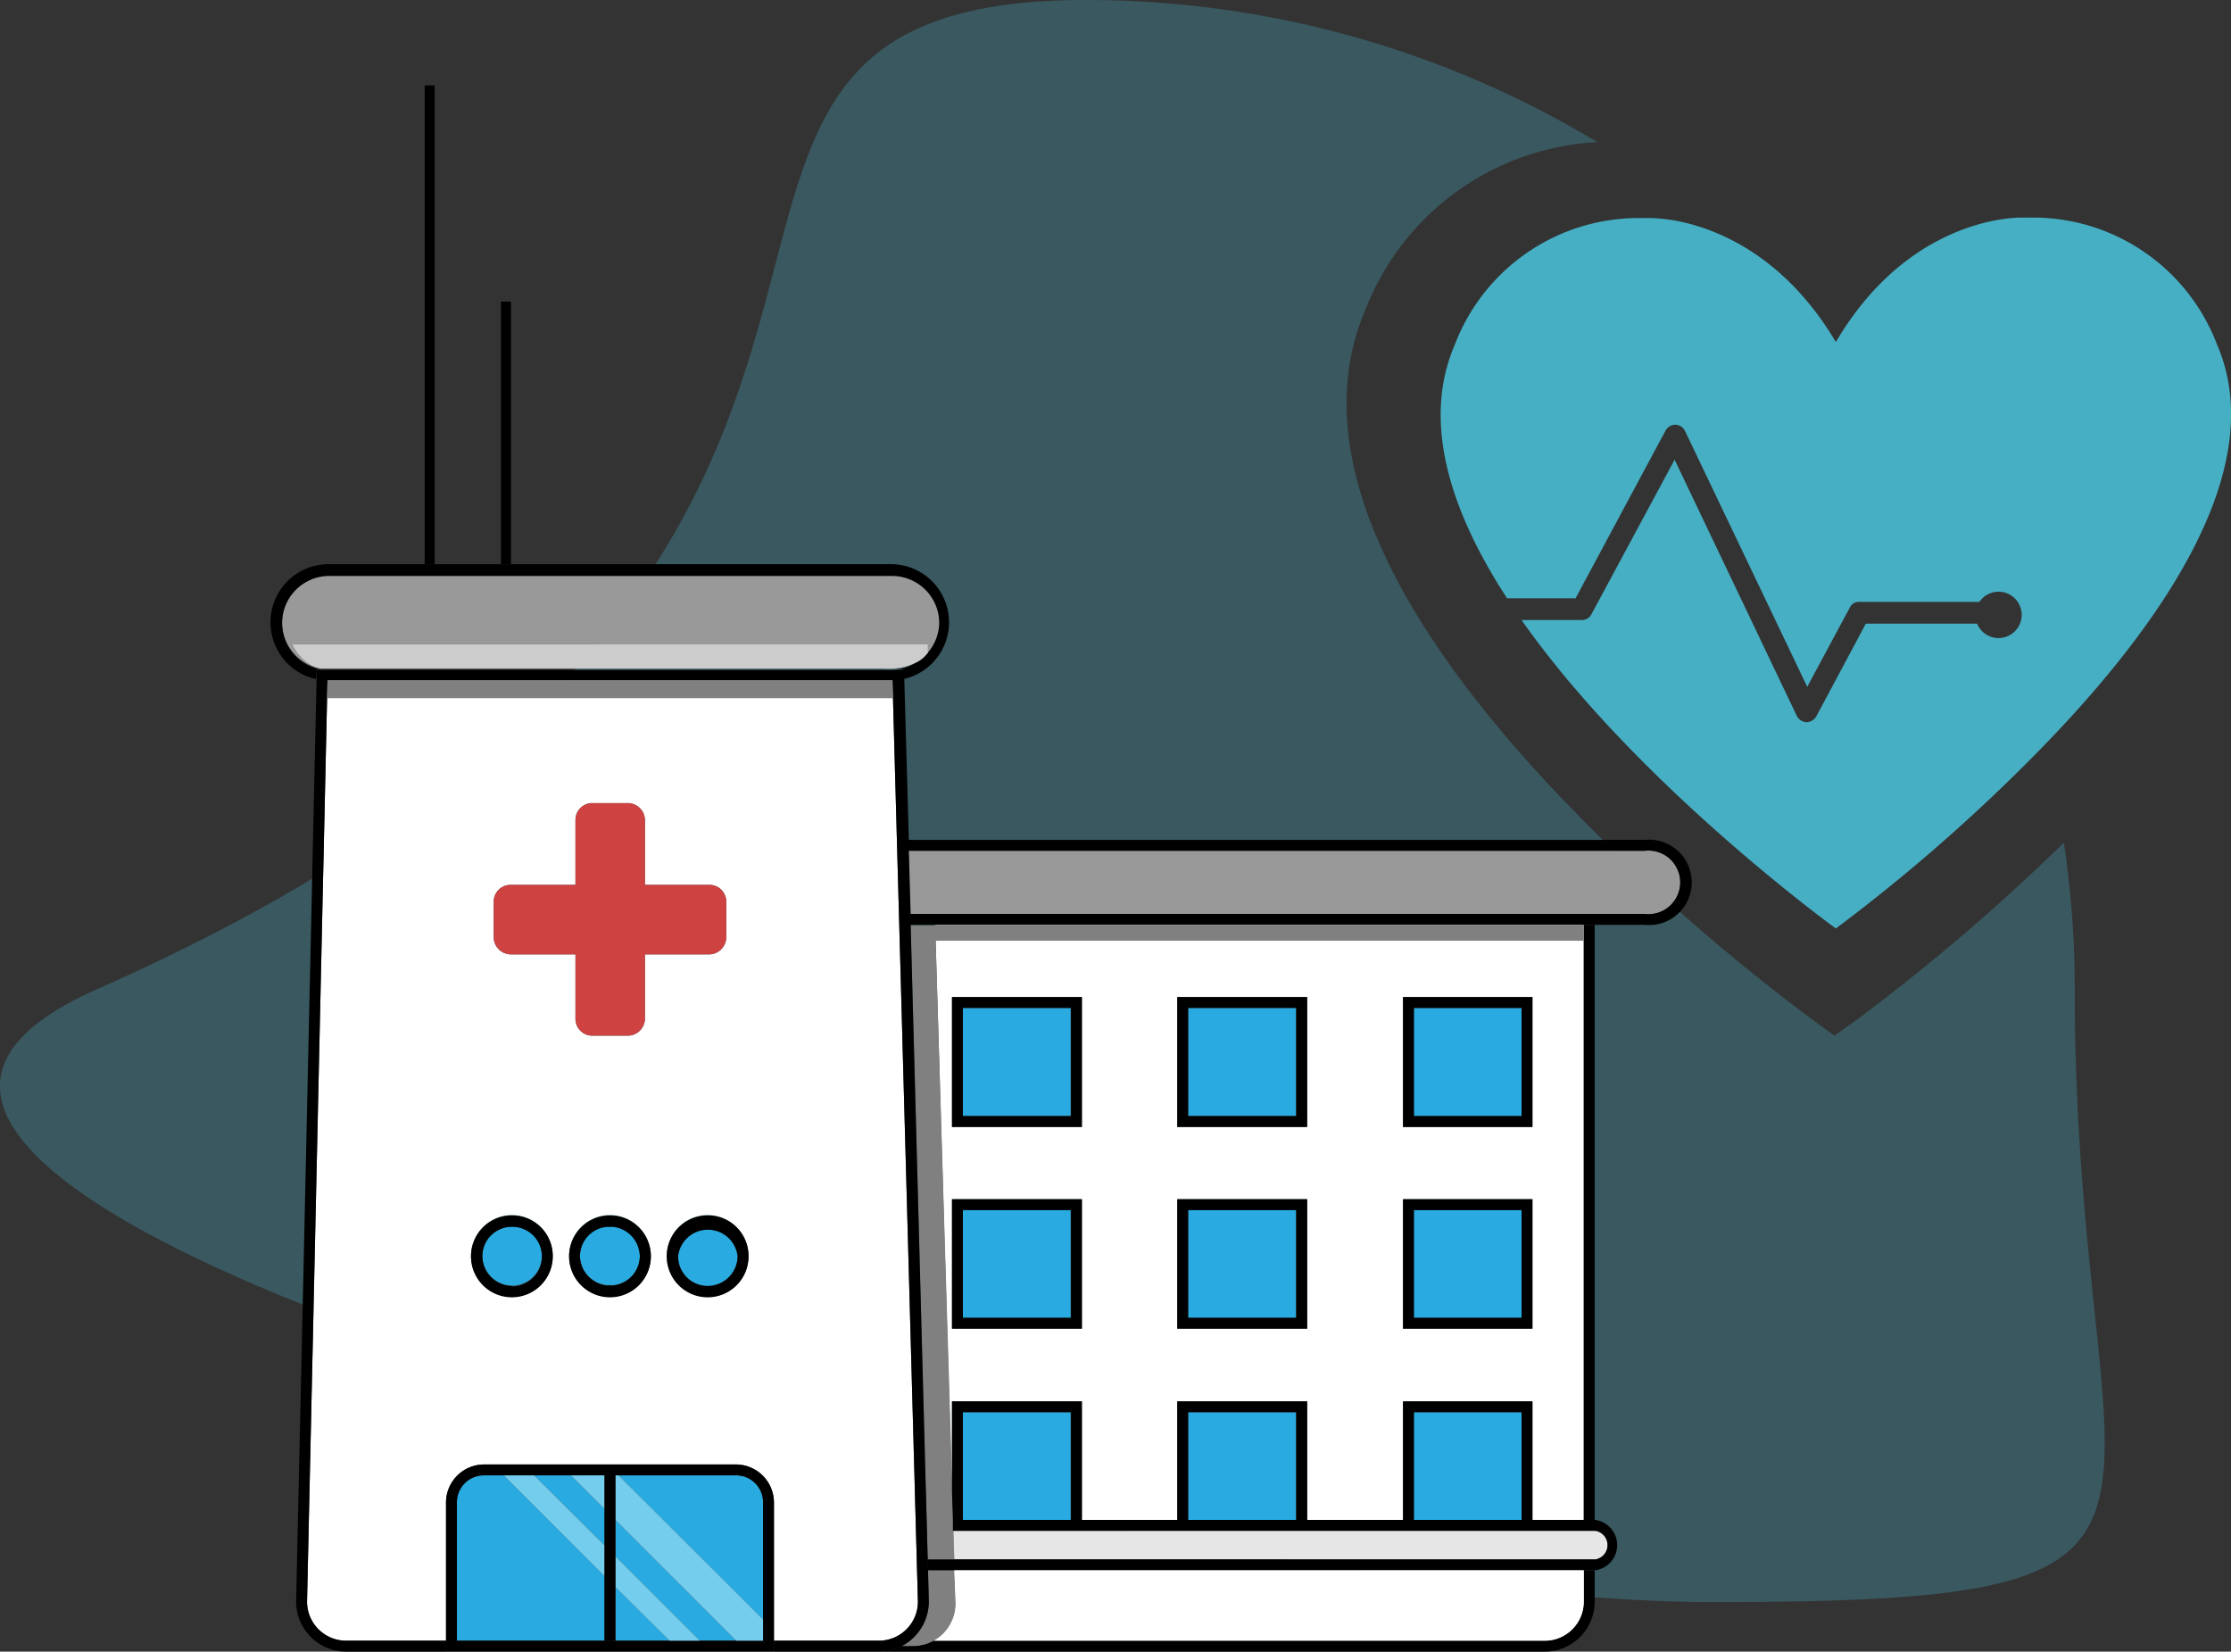 <svg id="Capa_1" data-name="Capa 1" xmlns="http://www.w3.org/2000/svg" width="491.2" height="363.6" viewBox="0 0 491.2 363.6">
  <rect x="0" y="0" width="491.2" height="363.6" fill="#333333" stroke="none"/>
  <defs>
    <style>
      .cls-1, .cls-2 {
        fill: #46afc4;
      }

      .cls-1 {
        opacity: 0.3;
      }

      .cls-3 {
        fill: #fff;
      }

      .cls-4 {
        fill: gray;
      }

      .cls-5 {
        fill: #999;
      }

      .cls-6 {
        fill: #ccc;
      }

      .cls-7 {
        fill: #29abe2;
      }

      .cls-8 {
        fill: #e6e6e6;
      }

      .cls-9 {
        fill: #ce4242;
      }

      .cls-10 {
        fill: #74cded;
      }
    </style>
  </defs>
  <title>ilustracion</title>
  <g>
    <g>
      <path class="cls-1" d="M403.9,228l-4.8-3.5a443,443,0,0,1-58.6-52.3c-16.3-17.6-28.3-34.3-35.5-49.7-9.7-20.5-11.1-38.8-4.3-54.5h0a57.9,57.9,0,0,1,51-36.7A217.7,217.7,0,0,0,239.1,0c-120.3,0,0,121.4-217.8,217.8-110,48.6,235.5,134.9,355.8,134.9s79.7-14.7,79.7-134.9a214.5,214.5,0,0,0-2.4-32.3,450.9,450.9,0,0,1-45.6,39Z"/>
      <path class="cls-2" d="M488.1,75.8h0a43.3,43.3,0,0,0-40.5-27.9H445c-2.5,0-25.1.7-40.8,27.4C393.4,57.1,379.4,51,370.9,49a37.2,37.2,0,0,0-7.5-1h-2.6a43.3,43.3,0,0,0-40.5,27.9h0c-7.4,17.1-.8,36.9,11.5,55.8h15.1l19.8-36.9a2.5,2.5,0,0,1,2.2-1.3,2.4,2.4,0,0,1,2.1,1.4l26.9,56.3,9.4-17.5a2.2,2.2,0,0,1,2.1-1.2h26.4a5.1,5.1,0,1,1-.5,4.8H410.8l-10.9,20.4a2.6,2.6,0,0,1-2.2,1.3h0a2.6,2.6,0,0,1-2.1-1.4l-26.9-56.4-18.3,34a2.3,2.3,0,0,1-2.1,1.3H335c25.5,36.3,69.2,67.9,69.2,67.9A387.5,387.5,0,0,0,447,167.2C473.6,140.5,500.5,104.3,488.1,75.8Z"/>
    </g>
    <g>
      <g>
        <polygon class="cls-3" points="210.1 343.3 209.9 337 209.9 337 210.1 343.3 210.1 343.3"/>
        <path class="cls-3" d="M205.6,361.2H340.1a8.6,8.6,0,0,0,8.6-8.6v-6.9H210.1l.3,7.3A9.4,9.4,0,0,1,205.6,361.2Z"/>
        <path class="cls-3" d="M205.9,203.7l3.7,124.7V308.5h28.6v26.1h21V308.5h28.6v26.1h21.1V308.5h28.5v26.1h11.3v-131H205.9Zm103,15.8h28.5v28.6H308.9Zm0,44.5h28.5v28.5H308.9Zm-49.7-44.5h28.6v28.6H259.2Zm0,44.5h28.6v28.5H259.2Zm-49.6-44.5h28.6v28.6H209.6Zm0,44.5h28.6v28.5H209.6Z"/>
        <rect x="348.7" y="203.6" width="2.4" height="131.02"/>
        <path class="cls-4" d="M348.7,203.7H200.5l4,148.9a11.1,11.1,0,0,1-6,9.8H201a9.3,9.3,0,0,0,4.6-1.2,9.4,9.4,0,0,0,4.8-8.2l-.3-7.3v-2.4l-.2-6.3v-2.4l-.2-6.2L206,207.1H348.7Z"/>
        <path d="M348.7,345.7v6.9a8.6,8.6,0,0,1-8.6,8.6H205.6a9.3,9.3,0,0,1-4.6,1.2h-2.5a10.6,10.6,0,0,1-5,1.2H340.1a11,11,0,0,0,11-11v-6.9Z"/>
        <path class="cls-5" d="M351.1,201.2h11a7,7,0,1,0,0-13.9H200l.4,13.9Z"/>
        <path d="M362.1,184.9H200v2.4H362.1a7,7,0,1,1,0,13.9H200.4v2.4H362.1a9.4,9.4,0,1,0,0-18.7Z"/>
        <path class="cls-5" d="M194.6,147.3h1.8a10.1,10.1,0,0,0,5.4-1.6A14.4,14.4,0,0,1,194.6,147.3Z"/>
        <path class="cls-5" d="M64.3,141.8h140v1.9c0,.1,0,.1-.1.1a10.3,10.3,0,0,0,2.6-6.8,10.4,10.4,0,0,0-10.4-10.4H72.2a10.4,10.4,0,0,0-1.7,20.6C66.2,146.3,64.3,141.8,64.3,141.8Z"/>
        <path d="M69.7,147.4h.8a10.4,10.4,0,0,1,1.7-20.6H196.4A10.4,10.4,0,0,1,206.8,137a10.3,10.3,0,0,1-2.6,6.8,6.6,6.6,0,0,1-2.4,2,10.1,10.1,0,0,1-5.4,1.6h2.5v2.1a12.8,12.8,0,0,0-2.6-25.3H72.2a12.8,12.8,0,0,0-2.6,25.3Z"/>
        <path class="cls-6" d="M201.8,145.8a6.6,6.6,0,0,0,2.4-2c.1,0,.1,0,.1-.1v-1.9H64.3s1.9,4.5,6.2,5.4H194.6A14.4,14.4,0,0,0,201.8,145.8Z"/>
        <rect class="cls-7" x="212" y="221.9" width="23.7" height="23.75"/>
        <path d="M238.2,219.5H209.6v28.6h28.6Zm-2.4,26.2H212V221.9h23.8Z"/>
        <rect class="cls-7" x="261.6" y="221.9" width="23.7" height="23.75"/>
        <path d="M287.8,219.5H259.2v28.6h28.6Zm-2.4,26.2H261.6V221.9h23.8Z"/>
        <rect class="cls-7" x="311.3" y="221.9" width="23.7" height="23.75"/>
        <path d="M337.4,219.5H308.9v28.6h28.5ZM335,245.7H311.3V221.9H335Z"/>
        <rect class="cls-7" x="212" y="266.4" width="23.7" height="23.75"/>
        <path d="M238.2,264H209.6v28.5h28.6Zm-2.4,26.1H212V266.4h23.8Z"/>
        <rect class="cls-7" x="261.6" y="266.4" width="23.7" height="23.75"/>
        <path d="M287.8,264H259.2v28.5h28.6Zm-2.4,26.1H261.6V266.4h23.8Z"/>
        <rect class="cls-7" x="311.3" y="266.4" width="23.7" height="23.75"/>
        <path d="M337.4,264H308.9v28.5h28.5ZM335,290.1H311.3V266.4H335Z"/>
        <rect class="cls-7" x="212" y="310.9" width="23.7" height="23.75"/>
        <rect class="cls-7" x="261.6" y="310.9" width="23.7" height="23.75"/>
        <rect class="cls-7" x="311.3" y="310.9" width="23.7" height="23.75"/>
        <path class="cls-8" d="M351.3,343.3a3.2,3.2,0,0,0,0-6.3H209.9l.2,6.3Z"/>
        <path d="M212,334.6V310.9h23.8v23.7Zm49.6,0V310.9h23.8v23.7Zm49.7,0V310.9H335v23.7Zm40,0H337.4V308.5H308.9v26.1H287.8V308.5H259.2v26.1h-21V308.5H209.6v19.9l.2,6.2V337H351.3a3.2,3.2,0,0,1,0,6.3H204.2v2.4h147a5.6,5.6,0,0,0,0-11.1Z"/>
        <path class="cls-3" d="M112.7,283.1h0Z"/>
        <path class="cls-3" d="M113.1,270h0Z"/>
        <path class="cls-3" d="M106.2,276.5h0Z"/>
        <path class="cls-3" d="M127.7,276.5h0Z"/>
        <path class="cls-3" d="M106.6,322.4H162a8.4,8.4,0,0,1,8.4,8.3v30.5h23.1a8.6,8.6,0,0,0,8.6-8.6l-5.6-202.8H72.1L67.6,352.6a8.6,8.6,0,0,0,8.6,8.6h22V330.7A8.4,8.4,0,0,1,106.6,322.4Zm6.2-36.9a9,9,0,1,1,8.9-9A9,9,0,0,1,112.8,285.5Zm21.5,0a9,9,0,1,1,9-9A9,9,0,0,1,134.3,285.5Zm21.5,0a9,9,0,1,1,9-9A8.9,8.9,0,0,1,155.8,285.5ZM130.3,176.8h8a3.8,3.8,0,0,1,3.7,3.7v14.3h14.2a3.7,3.7,0,0,1,3.7,3.6v8a3.8,3.8,0,0,1-3.7,3.7H142v14.2a3.8,3.8,0,0,1-3.7,3.7h-8a3.7,3.7,0,0,1-3.6-3.7V210.1H112.4a3.8,3.8,0,0,1-3.7-3.7v-8a3.7,3.7,0,0,1,3.7-3.6h14.3V180.5A3.7,3.7,0,0,1,130.3,176.8Z"/>
        <path class="cls-3" d="M119.3,276.9v0Z"/>
        <path class="cls-3" d="M133.6,283h0Z"/>
        <path class="cls-3" d="M149.3,276.5Z"/>
        <path class="cls-3" d="M140.9,276.5c0,.3-.1.6-.1.9s.1-.6.1-.9-.1-.5-.1-.8S140.9,276.2,140.9,276.5Z"/>
        <path class="cls-3" d="M135,270h0Z"/>
        <path d="M204.5,352.6l-4-148.9h0v-2.4l-.4-13.9v-2.4l-1-35.4v-2.1H69.7v2.1L65.2,352.6a11,11,0,0,0,11,11h22v-2.4h-22a8.6,8.6,0,0,1-8.6-8.6l4.5-202.8H196.5l5.6,202.8a8.6,8.6,0,0,1-8.6,8.6H170.4v2.4h23.1a10.6,10.6,0,0,0,5-1.2A11.1,11.1,0,0,0,204.5,352.6Z"/>
        <path class="cls-9" d="M126.7,194.8H112.4a3.7,3.7,0,0,0-3.7,3.6v8a3.8,3.8,0,0,0,3.7,3.7h14.3v14.2a3.7,3.7,0,0,0,3.6,3.7h8a3.8,3.8,0,0,0,3.7-3.7V210.1h14.2a3.8,3.8,0,0,0,3.7-3.7v-8a3.7,3.7,0,0,0-3.7-3.6H142V180.5a3.8,3.8,0,0,0-3.7-3.7h-8a3.7,3.7,0,0,0-3.6,3.7Z"/>
        <polygon class="cls-7" points="133.1 332.2 125.7 324.8 117.6 324.8 133.1 340.2 133.1 332.2"/>
        <polygon class="cls-7" points="135.5 342.6 154.1 361.2 162.1 361.2 135.5 334.6 135.5 342.6"/>
        <polygon class="cls-7" points="135.5 361.2 147.4 361.2 135.5 349.4 135.5 361.2"/>
        <path class="cls-7" d="M168,330.7a5.9,5.9,0,0,0-6-5.9H136.2L168,356.5Z"/>
        <path class="cls-7" d="M133.1,347l-22.2-22.2h-4.3a5.9,5.9,0,0,0-6,5.9v30.5h32.5Z"/>
        <path d="M170.4,361.2V330.7a8.4,8.4,0,0,0-8.4-8.3H106.6a8.4,8.4,0,0,0-8.4,8.3v32.9h72.2Zm-69.8-30.5a5.9,5.9,0,0,1,6-5.9H162a5.9,5.9,0,0,1,6,5.9v30.5H100.6Z"/>
        <polygon class="cls-10" points="133.1 340.2 117.6 324.8 110.9 324.8 133.1 347 133.1 340.2"/>
        <polygon class="cls-10" points="135.5 349.4 147.4 361.2 154.1 361.2 135.5 342.6 135.5 349.4"/>
        <polygon class="cls-10" points="162.1 361.2 168 361.2 168 356.5 136.2 324.8 135.5 324.8 135.5 334.6 162.1 361.2"/>
        <polygon class="cls-10" points="133.1 324.8 125.7 324.8 133.1 332.2 133.1 324.8"/>
        <polygon points="133.1 340.2 133.1 347 133.1 361.2 135.5 361.2 135.5 349.4 135.5 342.6 135.5 334.6 135.5 324.8 133.1 324.8 133.1 332.2 133.1 340.2"/>
        <path class="cls-7" d="M119.3,276.9v-.7a6.5,6.5,0,0,0-6.2-6.2h-.8a6.5,6.5,0,0,0-6.1,6.5h0a6.6,6.6,0,0,0,6.5,6.5h.1A6.6,6.6,0,0,0,119.3,276.9Z"/>
        <path d="M112.8,267.6a9,9,0,1,0,8.9,8.9A8.9,8.9,0,0,0,112.8,267.6Zm-.1,15.5a6.6,6.6,0,0,1-6.5-6.5h0a6.5,6.5,0,0,1,6.1-6.5h.8a6.5,6.5,0,0,1,6.2,6.2v.7a6.6,6.6,0,0,1-6.5,6.2h-.1Z"/>
        <path class="cls-7" d="M140.8,275.7A6.6,6.6,0,0,0,135,270h-1.4a6.5,6.5,0,0,0-5.9,6.5h0a6.6,6.6,0,0,0,5.9,6.4H135a6.5,6.5,0,0,0,5.8-5.6c0-.3.1-.6.1-.9S140.8,276,140.8,275.7Z"/>
        <path d="M134.3,267.6a9,9,0,1,0,9,8.9A9,9,0,0,0,134.3,267.6Zm6.5,9.8A6.5,6.5,0,0,1,135,283h-1.4a6.6,6.6,0,0,1-5.9-6.4h0a6.5,6.5,0,0,1,5.9-6.5H135a6.6,6.6,0,0,1,5.8,5.7c0,.3.1.5.1.8S140.8,277.1,140.8,277.4Z"/>
        <path class="cls-7" d="M155.8,283.1a6.6,6.6,0,0,0,6.6-6.6,6.6,6.6,0,0,0-13.1,0h0A6.5,6.5,0,0,0,155.8,283.1Z"/>
        <path d="M155.8,267.6a9,9,0,1,0,9,8.9A8.9,8.9,0,0,0,155.8,267.6Zm-6.5,8.9a6.6,6.6,0,0,1,13.1,0,6.6,6.6,0,0,1-6.6,6.6,6.5,6.5,0,0,1-6.5-6.5Z"/>
        <path class="cls-3" d="M205.6,361.2H340.1a8.6,8.6,0,0,0,8.6-8.6v-6.9H210.1l.3,7.3A9.4,9.4,0,0,1,205.6,361.2Z"/>
        <polygon class="cls-4" points="196.5 149.8 72.1 149.8 72 153.7 196.6 153.7 196.5 149.8"/>
      </g>
      <rect x="93.5" y="18.8" width="2.2" height="105.41"/>
      <rect x="110.3" y="66.4" width="2.2" height="57.81"/>
    </g>
  </g>
</svg>
